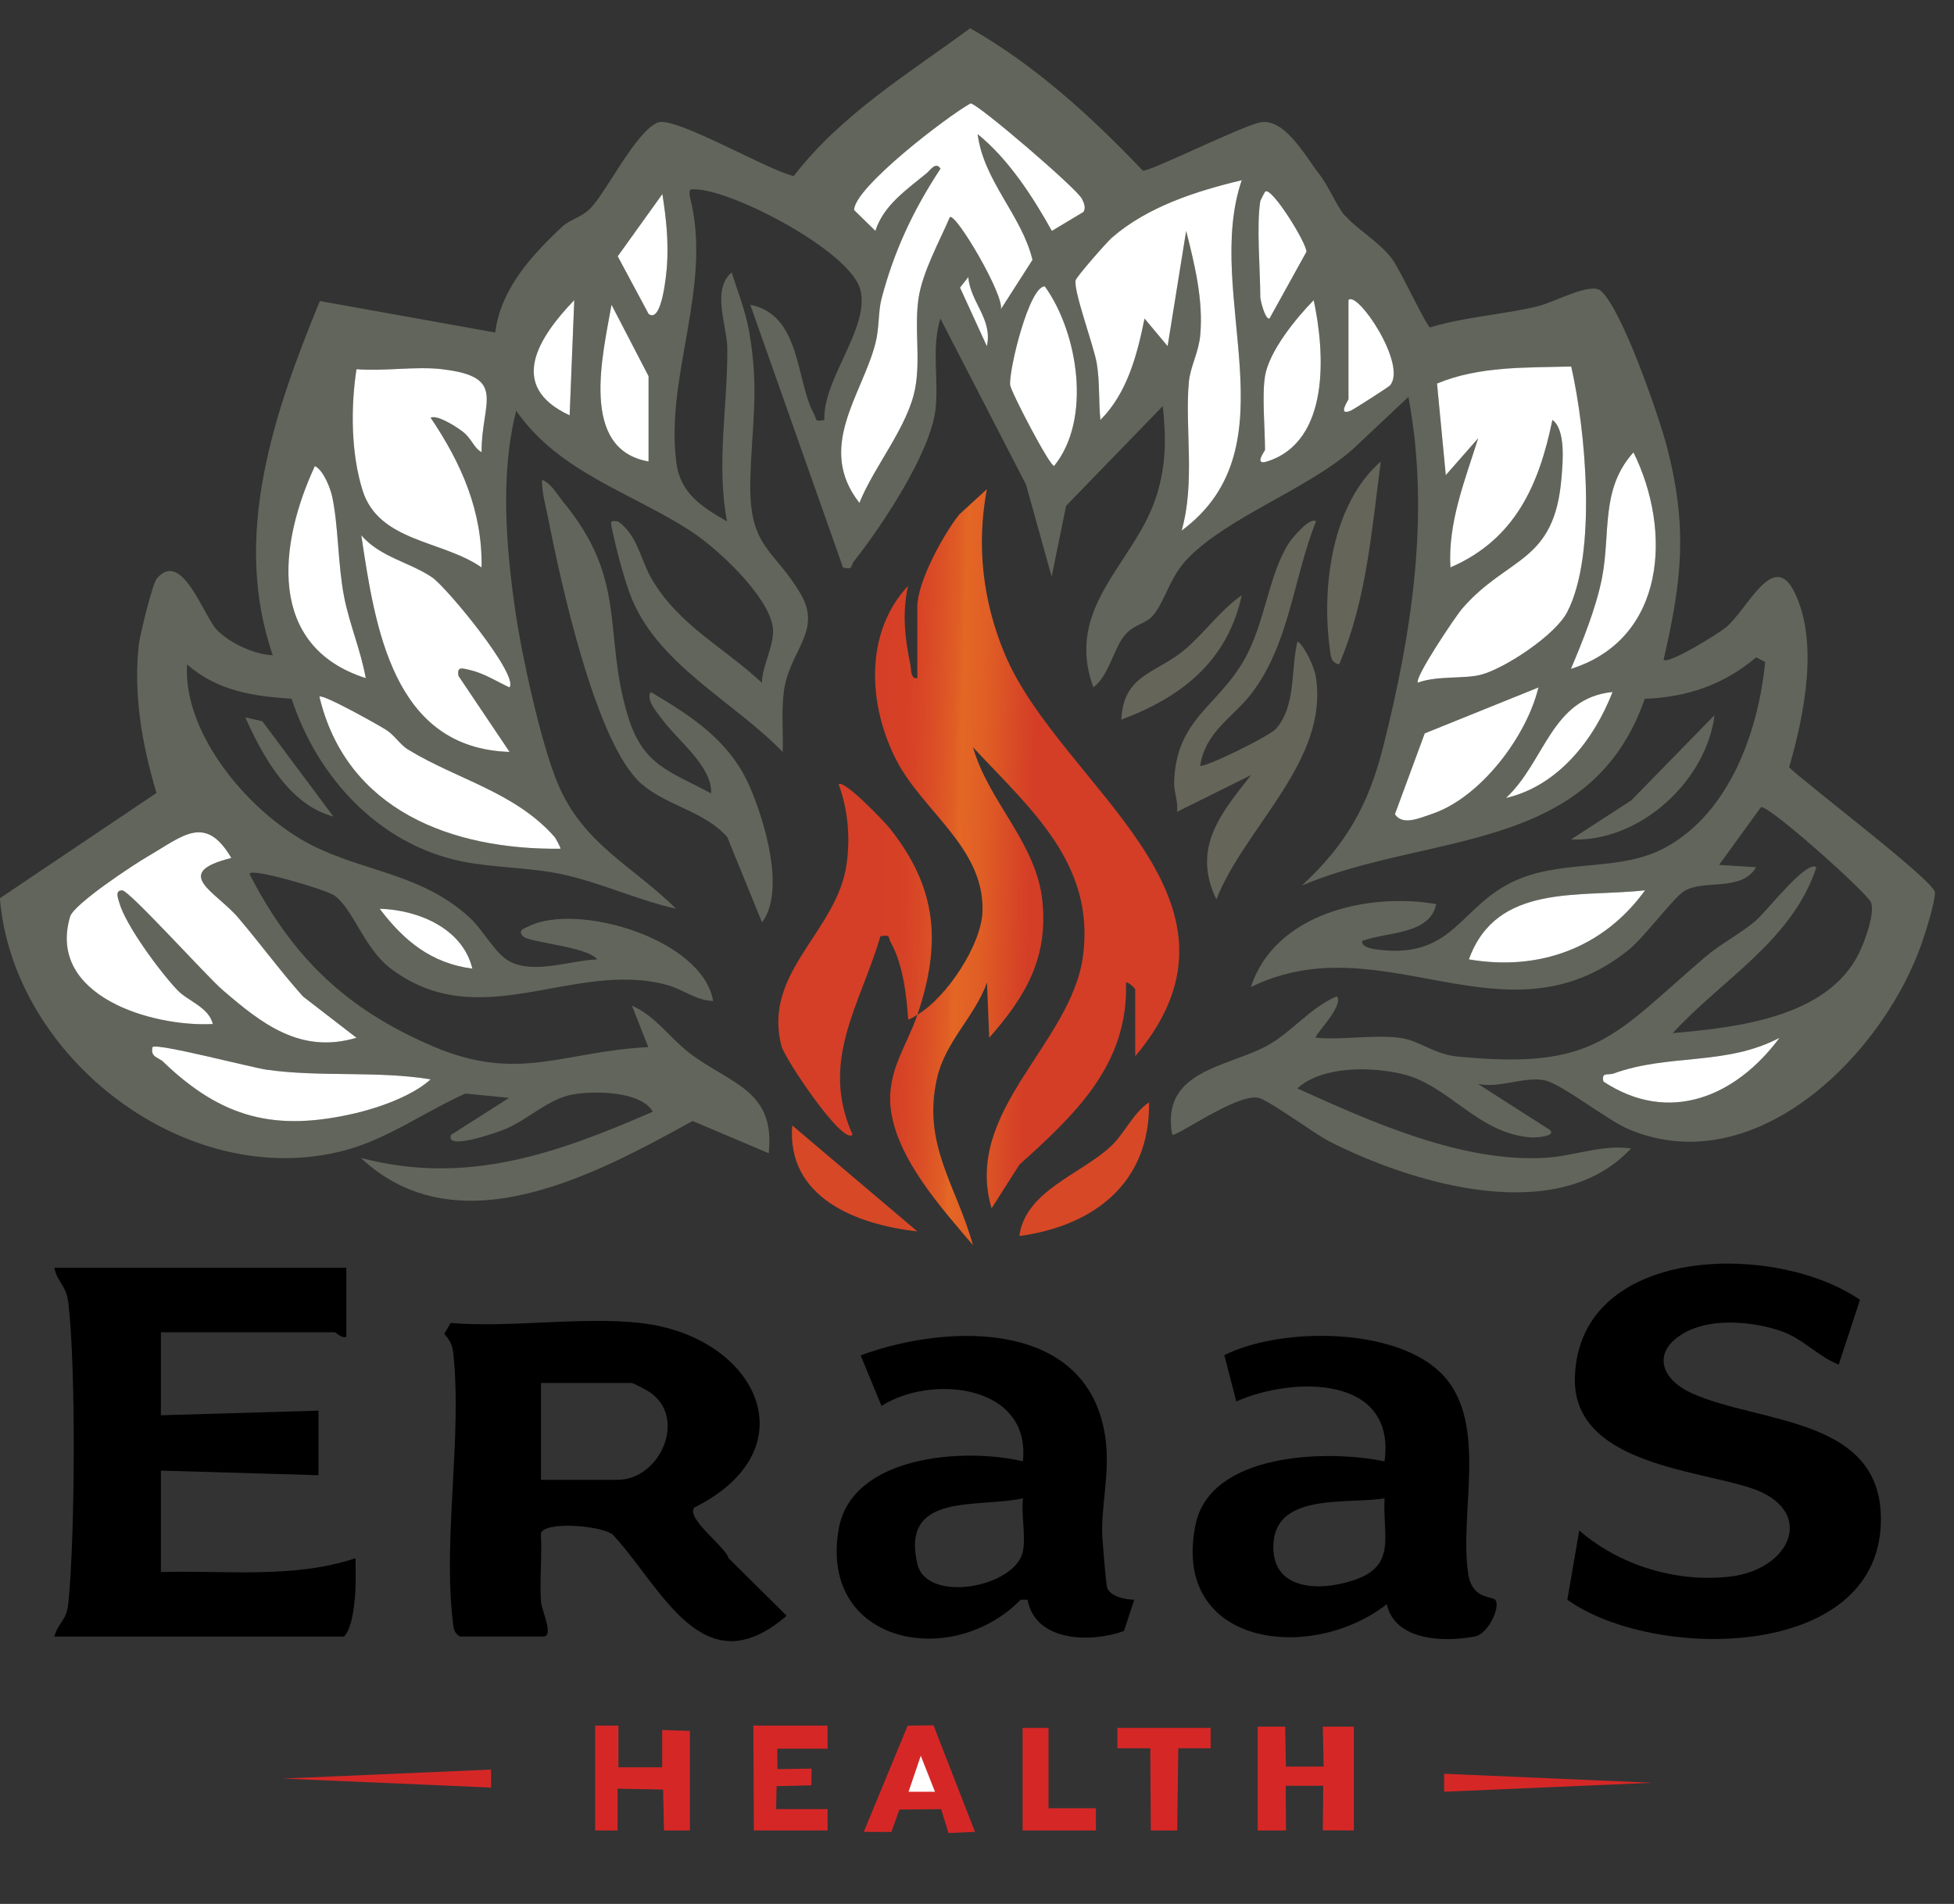 <svg width="78" height="76" viewBox="0 0 78 76" fill="none" xmlns="http://www.w3.org/2000/svg">
<rect x="0" y="0" width="78" height="76" fill="#333333" stroke="none"/>
<g clip-path="url(#clip0_1599_10030)">
<path d="M13.824 50.605V53.366C13.624 53.434 13.418 53.182 13.361 53.182H6.423V56.494L12.713 56.31V58.887L6.423 58.703V62.752C9.011 62.678 11.725 63.026 14.192 62.2C14.192 62.711 14.216 63.225 14.17 63.74C14.125 64.221 14.042 65.008 13.731 65.329H2.167C2.361 64.681 2.657 64.734 2.733 63.959C2.994 61.294 3.037 54.595 2.726 51.982C2.646 51.315 2.284 51.172 2.167 50.605H13.824Z" fill="black"/>
<path d="M25.573 52.813C30.198 53.332 32.415 57.832 27.708 60.182C27.392 60.63 28.931 61.71 29.086 62.201L31.401 64.496C28.074 67.377 26.448 63.422 24.474 61.27C24.037 60.889 21.708 60.709 21.589 61.217C21.645 62.12 21.534 63.044 21.597 63.946C21.619 64.27 22.128 65.326 21.689 65.326H18.359C18.094 65.165 18.103 64.96 18.072 64.692C17.683 61.401 18.453 57.311 18.092 53.997C18.057 53.667 17.941 53.487 17.735 53.242L17.989 52.811C20.401 53.008 23.214 52.546 25.575 52.811L25.573 52.813ZM21.595 59.071H24.648C26.357 59.071 27.442 56.593 25.941 55.576C25.81 55.486 25.29 55.206 25.203 55.206H21.595V59.071Z" fill="black"/>
<path d="M73.399 54.469C72.586 54.16 71.976 53.442 71.126 53.144C70.024 52.756 68.409 52.605 67.35 53.144C65.927 53.871 66.22 55.02 67.533 55.614C70.277 56.856 75.223 56.534 75.079 60.821C74.894 66.324 65.951 66.292 62.565 63.856L63.041 61.095C64.651 62.488 66.917 63.18 69.052 62.935C71.528 62.652 72.54 60.25 69.848 59.383C67.567 58.649 62.749 58.373 62.867 54.959C63.048 49.673 70.877 49.561 74.246 51.887L73.399 54.469Z" fill="black"/>
<path d="M57.61 54.902C59.418 56.834 58.232 60.431 58.611 62.833C58.776 63.87 59.566 63.694 59.697 63.872C59.897 64.139 59.42 65.22 58.872 65.325C57.645 65.558 55.684 65.503 55.358 64.036C52.306 66.418 46.736 65.698 47.724 60.861C48.315 57.972 53.001 57.86 55.268 58.334C55.741 54.889 51.632 54.935 49.351 55.942L48.873 54.094C51.131 52.964 55.788 52.953 57.61 54.9V54.902ZM55.27 59.807C53.869 60.057 50.977 59.564 50.836 61.579C50.703 63.484 52.639 63.543 54.026 63.083C55.775 62.503 55.186 61.323 55.27 59.807Z" fill="black"/>
<path d="M45.276 63.858L44.868 65.105C43.56 65.582 41.329 65.551 41.016 63.856H40.744C38.013 66.66 32.692 65.639 33.477 61.047C33.983 58.086 38.5 57.775 40.831 58.334C41.164 55.255 37.16 54.852 35.188 56.122L34.355 54.103C37.93 52.789 43.573 52.679 44.141 57.526C44.291 58.8 43.978 60.026 43.995 61.169C43.999 61.448 44.153 63.246 44.191 63.366C44.319 63.743 44.913 63.845 45.272 63.858H45.276ZM40.835 59.807C39.059 60.213 35.93 59.531 36.622 62.437C36.999 64.025 40.557 63.361 40.833 61.919C40.952 61.299 40.761 60.462 40.835 59.807Z" fill="black"/>
<path d="M40.691 49.339C40.928 47.524 43.183 46.864 44.37 45.732C44.902 45.224 45.235 44.423 45.868 44.003C45.916 47.2 43.689 48.932 40.691 49.339Z" fill="#D74827"/>
<path d="M36.619 49.155C34.205 48.888 31.396 47.813 31.625 44.925L36.619 49.155Z" fill="#D74827"/>
<path d="M53.7 8.609C54.14 9.13 55.056 9.651 55.57 10.336C55.896 10.768 56.936 13.023 57.086 13.069C58.481 12.644 59.974 12.566 61.38 12.226C62.072 12.058 63.489 11.252 63.904 11.611C64.751 12.347 66.218 16.602 66.538 17.828C67.371 21.023 67.147 23.145 66.407 26.333C66.596 26.535 68.592 25.295 68.899 25.041C69.758 24.33 70.783 21.93 71.625 23.627C72.622 25.633 72.011 28.576 71.419 30.63C72.091 31.289 77.233 35.176 77.237 35.621C77.24 36.025 76.916 37.035 76.772 37.475C75.296 41.978 70.139 47.214 65.036 45.087C64.153 44.719 62.327 43.248 61.639 43.119C60.838 42.968 59.865 43.449 59.002 43.269L61.872 45.107C62.146 45.38 61.219 45.411 61.162 45.407C58.999 45.276 57.859 43.318 55.977 42.871C54.715 42.573 52.767 42.549 51.786 43.447C54.756 44.787 58.351 46.412 61.691 46.217C62.823 46.151 63.939 45.679 65.106 45.843C62.187 48.99 56.431 47.268 53.076 45.569C52.453 45.252 50.604 43.868 50.197 43.815C49.278 43.696 46.913 45.427 46.791 45.288C46.325 42.74 48.97 42.602 50.55 41.759C51.544 41.229 52.293 40.224 53.361 39.77C53.685 40.131 52.427 41.349 52.526 41.423C53.602 41.528 54.895 41.279 55.937 41.437C56.662 41.546 57.259 42.081 58.159 42.172C63.717 42.727 64.379 41.358 68.065 38.204C68.694 37.664 69.502 37.261 70.104 36.735C70.561 36.336 72.106 34.32 72.507 34.618C71.545 37.55 68.751 39.081 66.772 41.24C69.316 41.016 72.937 40.624 74.206 38.054C74.433 37.593 74.835 36.509 74.696 36.039C74.594 35.69 70.531 32.058 70.291 32.224L68.622 34.525L70.1 34.617C69.534 35.601 68.059 35.099 67.253 35.555C66.82 35.8 65.656 37.401 65.006 37.922C60.075 41.886 55.195 36.823 49.934 39.4C50.885 36.468 54.595 35.616 57.332 36.089C57.071 37.329 55.352 37.188 54.373 37.563C54.342 37.834 54.854 37.889 55.035 37.911C58.118 38.286 58.286 36.037 60.664 35.077C62.557 34.313 64.694 34.79 66.455 33.844C69.051 32.449 70.193 29.176 70.463 26.423L70.102 26.239C68.818 27.33 67.345 27.833 65.656 27.895C63.484 34.131 57.019 33.209 51.968 35.349C53.733 33.713 54.619 32.154 55.208 29.831C56.36 25.282 57.097 20.512 56.221 15.844L53.988 17.944C52.162 19.541 49.08 20.604 47.427 22.276C46.691 23.022 46.502 24.016 46.028 24.566C45.732 24.91 45.299 24.91 44.933 25.317C44.443 25.865 44.284 26.964 43.645 27.435C42.456 24.183 45.353 22.457 46.18 19.746C46.559 18.5 46.547 17.486 46.417 16.21L42.557 20.191L41.98 23.02L40.957 19.345L37.539 12.717C37.175 13.882 37.473 15.121 37.349 16.302C37.166 18.056 35.197 21.006 34.076 22.422C33.957 22.571 34.08 22.759 33.652 22.656L29.95 12.167C31.985 12.561 31.761 15.207 32.496 16.531C32.614 16.744 32.49 16.84 32.908 16.766C32.831 15.141 34.734 13.083 34.344 11.567C33.954 10.05 29.361 7.643 27.818 7.562C27.522 7.547 27.513 7.525 27.535 7.842C28.47 11.421 26.53 15.001 27.004 18.498C27.169 19.709 28.035 20.243 29.021 20.815C28.586 18.524 29.049 16.218 29.032 13.904C29.025 13.002 28.392 11.561 29.206 10.877C29.456 11.646 29.759 12.423 29.902 13.223C30.331 15.649 29.992 17.009 29.95 19.254C29.9 21.881 30.899 21.907 31.954 23.697C32.838 25.197 31.513 25.966 31.293 27.579C31.182 28.387 31.273 29.206 31.243 30.015C29.239 27.947 26.159 26.489 25.132 23.673C24.878 22.98 24.567 21.796 24.421 21.065C24.362 20.773 24.381 20.788 24.675 20.815C25.47 21.387 25.555 22.339 26.035 23.145C27.13 24.986 28.899 25.838 30.414 27.255C30.422 26.55 30.958 25.692 30.843 25.002C30.636 23.754 28.647 21.903 27.602 21.218C25.226 19.665 22.329 18.873 20.606 16.398C19.966 18.905 20.197 21.792 20.565 24.352C20.823 26.141 21.59 29.682 22.275 31.302C23.293 33.706 25.241 34.552 26.989 36.273C25.431 35.929 23.933 35.209 22.373 34.885C21.107 34.622 19.694 34.642 18.436 34.385C15.107 33.7 12.668 31.024 11.64 27.893C10.065 27.787 8.692 27.581 7.467 26.522C7.292 29.329 10.011 32.502 12.432 33.731C14.578 34.821 16.835 34.867 18.759 36.639C19.279 37.12 19.777 38.077 20.341 38.377C21.331 38.901 22.763 38.333 23.842 38.299C23.444 37.777 21.13 37.631 20.884 37.379C20.637 37.127 20.937 37.059 21.117 36.971C23.032 36.023 28.029 37.456 28.468 39.958C27.785 39.939 27.278 39.494 26.617 39.315C22.9 38.307 19.178 41.356 15.608 38.671C14.539 37.867 14.114 36.31 13.36 35.754C13.031 35.509 9.867 34.585 9.965 34.898C11.688 38.239 13.827 40.291 17.3 41.774C20.695 43.224 22.479 41.971 25.877 41.798L25.228 40.145C26.17 40.552 26.754 41.456 27.557 42.061C29.184 43.285 30.956 43.515 30.686 46.033L27.648 44.748C23.768 46.885 18.284 49.857 14.404 46.221C18.628 47.336 22.232 46.042 26.061 44.377C25.581 43.552 23.738 43.535 22.867 43.688C21.898 43.856 21.067 44.699 20.182 45.065C19.803 45.221 17.736 45.948 18.01 45.298L20.323 43.824L18.576 43.653C17.015 44.351 15.475 45.457 13.812 45.908C7.467 47.623 0.512 42.232 -0.004 35.855L6.246 31.654C5.676 29.739 5.316 27.73 5.543 25.718C5.586 25.341 6.087 23.309 6.25 23.108C7.256 21.877 8.139 24.625 8.663 25.151C9.186 25.678 10.152 26.128 10.889 26.156C9.24 21.389 10.94 16.464 12.768 12.016L19.768 13.273C19.984 11.532 21.231 10.183 22.453 9.04C22.756 8.757 23.224 8.674 23.572 8.313C24.218 7.643 25.381 5.256 26.251 4.892C26.928 4.608 30.727 6.844 31.687 7.025C33.565 4.581 36.268 2.933 38.729 1.128C41.312 2.597 43.575 4.663 45.618 6.811C45.864 6.874 49.546 5.037 50.301 4.886C51.276 4.693 52.105 6.23 52.667 6.957C53.045 7.444 53.359 8.228 53.685 8.613L53.7 8.609ZM43.253 8.458C43.353 8.287 43.27 8.096 43.187 7.932C42.977 7.522 39.038 4.141 38.744 4.126C37.824 4.634 34.08 7.498 34.094 8.387L34.944 9.217C35.266 8.195 36.202 7.562 36.986 6.916C37.132 6.796 37.355 6.432 37.541 6.732C36.453 8.385 35.685 10.019 35.186 11.935C35.051 12.454 35.106 13.082 34.942 13.716C34.407 15.774 32.573 17.863 34.305 20.073C34.894 18.607 36.252 17.024 36.535 15.485C36.751 14.309 36.494 13.107 36.663 11.931C36.816 10.866 37.495 9.653 37.917 8.666C38.163 8.497 40.106 11.812 39.95 12.345L41.214 10.373C40.788 8.6 39.26 7.22 39.025 5.354C40.25 6.347 41.221 7.84 41.987 9.217L43.253 8.458ZM47.166 21.181C51.712 17.824 48.012 11.753 49.568 7.194C47.762 7.625 45.803 8.25 44.384 9.489C44.163 9.68 42.972 11.042 42.938 11.186C42.839 11.595 43.667 13.812 43.782 14.514C43.906 15.274 43.851 16.01 43.927 16.762C45.002 15.69 45.396 14.158 45.688 12.715L46.609 13.818L47.349 9.219C47.69 10.558 48.036 11.968 47.914 13.367C47.853 14.075 47.511 14.639 47.455 15.262C47.294 17.092 47.72 19.253 47.168 21.181H47.166ZM50.31 8.022C50.149 9.02 50.31 10.783 50.31 11.887C50.31 11.933 50.489 12.769 50.678 12.713L52.153 10.049C52.153 9.682 50.717 7.371 50.499 7.658C50.471 7.695 50.316 8.002 50.312 8.022H50.31ZM25.89 12.531C26.429 12.936 26.606 10.886 26.625 10.597C26.69 9.629 26.592 8.696 26.44 7.746L24.658 10.231L25.89 12.531ZM38.651 11.059L38.32 11.48L39.392 13.82C39.636 12.734 38.733 12.075 38.651 11.059ZM41.706 11.431C41.083 11.416 40.267 14.769 40.322 15.367C40.346 15.627 41.891 18.596 42.076 18.601C43.59 16.744 43.038 13.284 41.706 11.431ZM22.739 16.58L22.924 11.979C21.494 13.47 20.227 15.417 22.739 16.58ZM50.495 15.016C50.367 15.776 50.495 17.114 50.495 17.961C50.495 17.992 50.025 18.597 50.584 18.419C53.113 17.609 52.886 14.05 52.438 11.981C51.729 12.712 50.661 14.013 50.493 15.016H50.495ZM53.825 11.979V15.936C53.825 15.967 53.368 16.619 53.914 16.394C54.023 16.348 55.428 15.454 55.487 15.382C56.184 14.556 54.168 11.571 53.824 11.979H53.825ZM25.887 18.421V15.016L24.408 12.165C24.059 14.158 23.109 17.939 25.887 18.421ZM56.603 27.253C57.361 26.968 58.494 27.113 59.134 26.935C60.107 26.664 62.083 25.355 62.559 24.439C63.763 22.12 63.297 17.158 62.72 14.635C60.917 14.685 59.05 14.611 57.363 15.314L57.713 18.971L59.004 17.5C58.481 19.168 57.791 20.874 57.898 22.654C60.475 21.542 61.435 19.367 61.968 16.766C62.507 17.162 62.383 18.447 62.333 19.063C62.055 22.512 60.187 22.188 58.357 24.31C58.105 24.601 56.423 27.097 56.603 27.257V27.253ZM17.653 14.74C16.587 14.615 15.322 14.83 14.23 14.74C13.997 16.266 14.008 18.077 14.469 19.564C15.114 21.647 17.662 21.561 19.224 22.654C19.261 20.401 18.419 18.5 17.189 16.674C17.481 16.545 18.265 17.07 18.474 17.235C18.846 17.528 18.896 17.87 19.224 18.053C19.211 16.061 20.284 15.049 17.653 14.742V14.74ZM62.707 26.701C66.522 25.501 66.742 21.161 65.204 18.056C63.88 19.523 64.3 21.262 63.95 23.062C63.721 24.242 63.178 25.589 62.707 26.701ZM14.6 27.069C14.4 25.956 13.945 24.908 13.73 23.795C13.483 22.512 13.512 21.036 13.264 19.841C13.194 19.505 12.911 18.769 12.569 18.605C11.135 21.686 10.62 25.795 14.6 27.069ZM20.334 27.439C20.715 26.953 17.847 23.463 17.252 23.053C16.384 22.453 15.168 22.247 14.417 21.365C14.968 25.032 15.673 29.872 20.336 30.014L18.297 26.981C18.227 26.59 18.447 26.677 18.724 26.738C19.296 26.863 19.812 27.194 20.332 27.439H20.334ZM61.411 27.439L56.873 29.272L55.681 32.5C55.992 32.973 56.686 32.647 57.15 32.491C59.104 31.837 60.94 29.392 61.411 27.437V27.439ZM60.116 31.854C62.192 31.376 63.635 29.524 64.37 27.623C61.922 27.868 61.685 30.391 60.116 31.854ZM22.123 33.389C20.532 31.602 18.227 31.107 16.278 29.911C15.967 29.719 15.753 29.344 15.403 29.125C15.12 28.946 12.87 27.68 12.752 27.807C13.832 32.351 18.051 33.928 22.371 33.877C22.399 33.856 22.188 33.461 22.123 33.387V33.389ZM9.234 34.247C8.198 32.478 7.305 33.367 5.919 34.171C5.336 34.51 2.945 36.085 2.797 36.588C1.863 39.761 6.083 41.001 8.494 40.872C8.33 40.199 7.506 39.969 7.081 39.52C6.4 38.804 5.018 36.941 4.76 36.026C4.711 35.852 4.577 35.524 4.886 35.541C5.168 35.557 8.256 38.973 8.862 39.496C10.448 40.869 11.995 42.087 14.23 41.423L12.097 39.775C11.194 38.769 10.389 37.663 9.516 36.637C8.642 35.612 6.811 34.849 9.236 34.245L9.234 34.247ZM65.667 35.539C63.041 35.837 59.735 35.239 58.636 38.296C61.424 38.774 64.004 37.847 65.667 35.539ZM18.854 38.666C18.474 37.072 16.711 36.319 15.155 36.275C16.121 37.552 17.209 38.45 18.854 38.666ZM71.033 41.428C68.879 42.554 66.631 42.048 64.411 42.851C64.174 42.935 63.919 42.772 64.004 43.173C66.631 44.907 69.293 43.776 71.033 41.428ZM17.19 43.084C15.022 42.733 12.815 43.009 10.639 42.698C10.043 42.613 6.267 41.625 6.091 41.794C5.991 42.201 6.328 42.203 6.515 42.383C8.864 44.643 10.999 45.184 14.2 44.434C15.155 44.209 16.482 43.734 17.19 43.084Z" fill="#62655B"/>
<path d="M36.618 40.506C37.788 39.821 39.186 37.703 39.221 36.369C39.29 33.847 36.859 32.406 35.797 30.373C34.648 28.173 34.494 25.258 36.246 23.39C36.011 24.468 36.117 25.448 36.337 26.524C36.378 26.725 36.346 27.117 36.618 27.071V24.218C36.618 23.228 37.654 21.34 38.287 20.541L39.394 19.527C38.972 21.761 39.229 23.999 40.102 26.092C42.306 31.372 50.665 35.831 45.316 42.162V39.494C45.316 39.462 45.066 39.205 44.948 39.218C45.05 42.501 42.916 44.481 40.694 46.491L39.582 48.234C38.435 44.338 42.768 41.667 43.233 38.158C43.721 34.458 41.111 32.272 38.842 29.831C39.466 32.027 41.383 33.643 41.614 35.999C41.834 38.257 40.935 39.783 39.488 41.424L39.399 39.218C38.907 40.594 37.741 41.562 37.406 43.033C36.798 45.692 38.182 47.325 38.84 49.706C37.584 48.221 35.78 46.241 35.554 44.226C35.392 42.764 36.206 41.739 36.622 40.504C36.546 40.548 36.278 40.725 36.254 40.688C36.185 39.706 36.039 38.476 35.554 37.611C35.438 37.403 35.567 37.298 35.144 37.376C34.339 40.123 32.711 42.332 34.03 45.289C33.671 45.751 31.336 42.286 31.197 41.759C30.416 38.802 33.43 37.191 33.798 34.475C33.943 33.407 33.848 32.312 33.477 31.304C33.702 31.118 35.299 32.795 35.508 33.054C37.419 35.443 37.582 37.657 36.622 40.504L36.618 40.506Z" fill="url(#paint0_linear_1599_10030)"/>
<path d="M22.452 19.999C25.081 23.157 24.058 25.218 25.053 28.546C25.654 30.559 26.705 30.765 28.387 31.671C28.432 30.574 27.057 29.578 26.402 28.676C26.235 28.448 25.758 27.909 25.98 27.623C27.645 28.616 29.137 29.574 29.936 31.419C30.526 32.782 31.361 35.559 30.419 36.822L29.033 33.419C28.134 32.385 26.648 32.184 25.616 31.297C23.778 29.72 22.363 23.146 21.876 20.661C21.778 20.162 21.628 19.667 21.636 19.154C22.015 19.303 22.207 19.7 22.454 19.995L22.452 19.999Z" fill="#62655B"/>
<path d="M52.53 20.815C51.624 23.09 51.472 25.731 49.936 27.71C49.206 28.65 48.132 29.188 47.907 30.566C48.038 30.675 50.676 29.395 50.945 29.081C51.753 28.14 51.515 26.721 51.794 25.599C52.103 25.821 52.464 26.642 52.521 26.99C53.074 30.351 49.712 32.981 48.554 35.901C47.564 33.838 48.739 32.467 49.942 30.938L46.983 32.407C47.043 32.013 46.858 31.622 46.869 31.241C46.937 28.705 48.604 28.212 49.668 26.337C50.508 24.857 50.632 22.948 51.454 21.671C51.583 21.469 52.308 20.607 52.534 20.815H52.53Z" fill="#65655A"/>
<path d="M53.454 26.519C53.106 26.447 53.119 26.154 53.082 25.88C52.751 23.445 53.161 20.125 55.119 18.423C54.754 21.158 54.553 23.966 53.454 26.521V26.519Z" fill="#65655A"/>
<path d="M44.76 28.726C44.849 26.926 46.112 26.902 47.254 25.963C48.068 25.293 48.695 24.369 49.569 23.758C49.001 26.383 47.178 27.824 44.76 28.726Z" fill="#65655A"/>
<path d="M62.709 33.511L65.116 31.95L68.443 28.544C68.108 31.183 65.459 33.627 62.711 33.511H62.709Z" fill="#62655B"/>
<path d="M10.472 28.79L13.307 32.593C11.551 32.136 10.483 30.18 9.793 28.636L10.472 28.792V28.79Z" fill="#62655B"/>
<path d="M56.603 27.253C56.425 27.093 58.107 24.599 58.357 24.306C60.187 22.186 62.056 22.51 62.333 19.059C62.383 18.442 62.507 17.158 61.969 16.762C61.436 19.363 60.475 21.538 57.898 22.65C57.791 20.872 58.481 19.164 59.005 17.496L57.713 18.967L57.363 15.31C59.051 14.607 60.918 14.681 62.72 14.631C63.297 17.154 63.763 22.116 62.559 24.435C62.083 25.351 60.107 26.66 59.134 26.93C58.494 27.109 57.362 26.964 56.603 27.249V27.253Z" fill="white"/>
<path d="M43.253 8.459L41.988 9.217C41.222 7.84 40.252 6.346 39.026 5.354C39.261 7.22 40.789 8.601 41.215 10.373L39.951 12.346C40.106 11.812 38.163 8.498 37.917 8.667C37.495 9.653 36.816 10.868 36.663 11.932C36.495 13.106 36.75 14.308 36.535 15.486C36.252 17.026 34.894 18.607 34.306 20.074C32.572 17.863 34.407 15.775 34.942 13.717C35.107 13.082 35.051 12.454 35.186 11.935C35.686 10.02 36.454 8.387 37.542 6.733C37.355 6.433 37.133 6.797 36.987 6.917C36.202 7.563 35.266 8.194 34.944 9.217L34.095 8.387C34.08 7.498 37.825 4.634 38.744 4.126C39.037 4.139 42.978 7.52 43.187 7.933C43.27 8.096 43.353 8.288 43.253 8.459Z" fill="white"/>
<path d="M47.168 21.182C47.719 19.253 47.294 17.094 47.455 15.263C47.51 14.639 47.85 14.076 47.913 13.367C48.035 11.968 47.69 10.559 47.349 9.219L46.609 13.818L45.688 12.716C45.395 14.157 45.001 15.69 43.926 16.763C43.85 16.01 43.906 15.274 43.782 14.514C43.667 13.813 42.838 11.595 42.938 11.186C42.973 11.043 44.165 9.681 44.383 9.489C45.802 8.251 47.762 7.623 49.568 7.194C48.011 11.753 51.712 17.825 47.166 21.182H47.168Z" fill="white"/>
<path d="M9.237 34.247C6.811 34.851 8.619 35.585 9.516 36.64C10.413 37.694 11.194 38.771 12.097 39.778L14.23 41.425C11.995 42.088 10.45 40.869 8.863 39.498C8.258 38.974 5.168 35.558 4.887 35.543C4.576 35.526 4.711 35.854 4.761 36.029C5.018 36.945 6.4 38.806 7.081 39.522C7.507 39.969 8.332 40.201 8.495 40.875C6.086 41.004 1.863 39.763 2.798 36.59C2.946 36.088 5.334 34.512 5.919 34.174C7.305 33.369 8.197 32.48 9.235 34.249L9.237 34.247Z" fill="white"/>
<path d="M17.653 14.74C20.285 15.047 19.211 16.061 19.224 18.051C18.899 17.869 18.847 17.526 18.475 17.234C18.266 17.07 17.481 16.545 17.189 16.672C18.419 18.498 19.261 20.399 19.224 22.652C17.663 21.559 15.115 21.645 14.469 19.562C14.008 18.075 13.997 16.262 14.23 14.738C15.322 14.828 16.588 14.613 17.653 14.738V14.74Z" fill="white"/>
<path d="M20.336 27.439C19.816 27.196 19.3 26.863 18.728 26.738C18.451 26.677 18.231 26.591 18.301 26.981L20.34 30.014C15.677 29.874 14.972 25.032 14.421 21.366C15.172 22.247 16.388 22.452 17.256 23.053C17.849 23.466 20.719 26.953 20.338 27.439H20.336Z" fill="white"/>
<path d="M22.123 33.389C22.188 33.463 22.398 33.859 22.371 33.879C18.05 33.929 13.83 32.353 12.751 27.809C12.87 27.682 15.12 28.948 15.403 29.127C15.752 29.346 15.967 29.721 16.278 29.913C18.226 31.109 20.532 31.604 22.123 33.391V33.389Z" fill="white"/>
<path d="M17.19 43.085C16.481 43.735 15.155 44.209 14.2 44.434C10.999 45.185 8.864 44.644 6.514 42.384C6.327 42.203 5.99 42.202 6.09 41.795C6.266 41.626 10.043 42.614 10.638 42.699C12.816 43.008 15.022 42.732 17.19 43.085Z" fill="white"/>
<path d="M61.412 27.439C60.942 29.393 59.105 31.84 57.151 32.493C56.686 32.647 55.992 32.975 55.682 32.502L56.873 29.274L61.412 27.441V27.439Z" fill="white"/>
<path d="M62.707 26.701C63.179 25.59 63.721 24.242 63.95 23.063C64.3 21.263 63.88 19.523 65.205 18.057C66.742 21.162 66.522 25.501 62.707 26.701Z" fill="white"/>
<path d="M14.601 27.07C10.619 25.796 11.134 21.686 12.569 18.605C12.912 18.767 13.195 19.504 13.265 19.842C13.513 21.037 13.485 22.513 13.731 23.796C13.946 24.911 14.401 25.956 14.601 27.07Z" fill="white"/>
<path d="M41.707 11.431C43.039 13.284 43.589 16.744 42.077 18.601C41.892 18.594 40.347 15.627 40.323 15.367C40.267 14.769 41.083 11.418 41.707 11.431Z" fill="white"/>
<path d="M65.667 35.539C64.003 37.847 61.424 38.776 58.636 38.296C59.735 35.239 63.041 35.835 65.667 35.539Z" fill="white"/>
<path d="M50.495 15.016C50.664 14.013 51.729 12.71 52.44 11.981C52.886 14.05 53.115 17.61 50.586 18.419C50.027 18.598 50.497 17.992 50.497 17.961C50.497 17.114 50.369 15.776 50.497 15.016H50.495Z" fill="white"/>
<path d="M25.889 18.421C23.111 17.939 24.063 14.157 24.41 12.165L25.889 15.016V18.421Z" fill="white"/>
<path d="M71.034 41.428C69.295 43.775 66.63 44.905 64.005 43.173C63.92 42.774 64.175 42.935 64.412 42.851C66.634 42.048 68.88 42.556 71.034 41.428Z" fill="white"/>
<path d="M50.311 8.023C50.314 8.002 50.47 7.695 50.498 7.658C50.716 7.373 52.152 9.684 52.152 10.049L50.677 12.714C50.49 12.769 50.309 11.932 50.309 11.887C50.309 10.783 50.148 9.02 50.309 8.023H50.311Z" fill="white"/>
<path d="M25.891 12.532L24.658 10.231L26.44 7.747C26.592 8.694 26.69 9.629 26.625 10.597C26.605 10.886 26.429 12.937 25.891 12.532Z" fill="white"/>
<path d="M53.826 11.979C54.17 11.57 56.187 14.558 55.489 15.382C55.428 15.454 54.026 16.348 53.917 16.394C53.371 16.621 53.828 15.967 53.828 15.936V11.979H53.826Z" fill="white"/>
<path d="M60.116 31.854C61.685 30.391 61.922 27.868 64.37 27.623C63.635 29.522 62.192 31.376 60.116 31.854Z" fill="white"/>
<path d="M22.739 16.58C20.227 15.417 21.494 13.47 22.924 11.979L22.739 16.58Z" fill="white"/>
<path d="M18.855 38.666C17.21 38.45 16.122 37.552 15.156 36.275C16.712 36.319 18.476 37.072 18.855 38.666Z" fill="white"/>
<path d="M38.653 11.059C38.734 12.075 39.637 12.734 39.393 13.82L38.322 11.48L38.653 11.059Z" fill="white"/>
<path d="M23.759 68.881H24.686V70.548H26.434V69.058L27.539 69.093V73.068H26.505L26.469 71.435L24.651 71.4V73.068H23.759V69.058V68.881Z" fill="#D62727"/>
<path d="M30.072 68.881H33.035V69.803H31.025L31.036 70.62L32.398 70.598L32.387 71.266L30.999 71.299L30.981 72.216H33.035V73.068H30.093L30.072 68.881Z" fill="#D62727"/>
<path d="M36.233 68.884L34.48 73.123L35.583 73.128L35.9 72.234L37.57 72.217L37.861 73.171L38.919 73.123L37.263 68.87L36.233 68.884Z" fill="#D62727"/>
<path d="M36.756 70.086L36.268 71.522H37.322L36.756 70.086Z" fill="white"/>
<path d="M40.821 68.973H41.854V72.182H43.746V73.068H40.821V68.973Z" fill="#D62727"/>
<path d="M44.605 68.973H48.326V69.786H47.035L46.992 73.068H45.939L45.917 69.786H44.605V68.973Z" fill="#D62727"/>
<path d="M50.205 68.923H51.302L51.33 70.519H52.838L52.805 68.923H54.042V73.068L52.805 73.061L52.821 71.283H51.323L51.334 73.068H50.205V68.923Z" fill="#D62727"/>
<path d="M57.647 70.805V71.522L65.96 71.164L57.647 70.805Z" fill="#D62727"/>
<path d="M19.602 70.637V71.355L11.287 70.996L19.602 70.637Z" fill="#D62727"/>
</g>
<defs>
<linearGradient id="paint0_linear_1599_10030" x1="33.425" y1="34.453" x2="47.196" y2="34.855" gradientUnits="userSpaceOnUse">
<stop offset="0.12" stop-color="#D53F27"/>
<stop offset="0.2" stop-color="#D64226"/>
<stop offset="0.26" stop-color="#DA4C26"/>
<stop offset="0.33" stop-color="#E05E25"/>
<stop offset="0.35" stop-color="#E46725"/>
<stop offset="0.42" stop-color="#E05E25"/>
<stop offset="0.52" stop-color="#D74626"/>
<stop offset="0.56" stop-color="#D43E27"/>
</linearGradient>
<clipPath id="clip0_1599_10030">
<rect width="77.291" height="75.833" fill="white" transform="translate(0 0.083)"/>
</clipPath>
</defs>
</svg>
